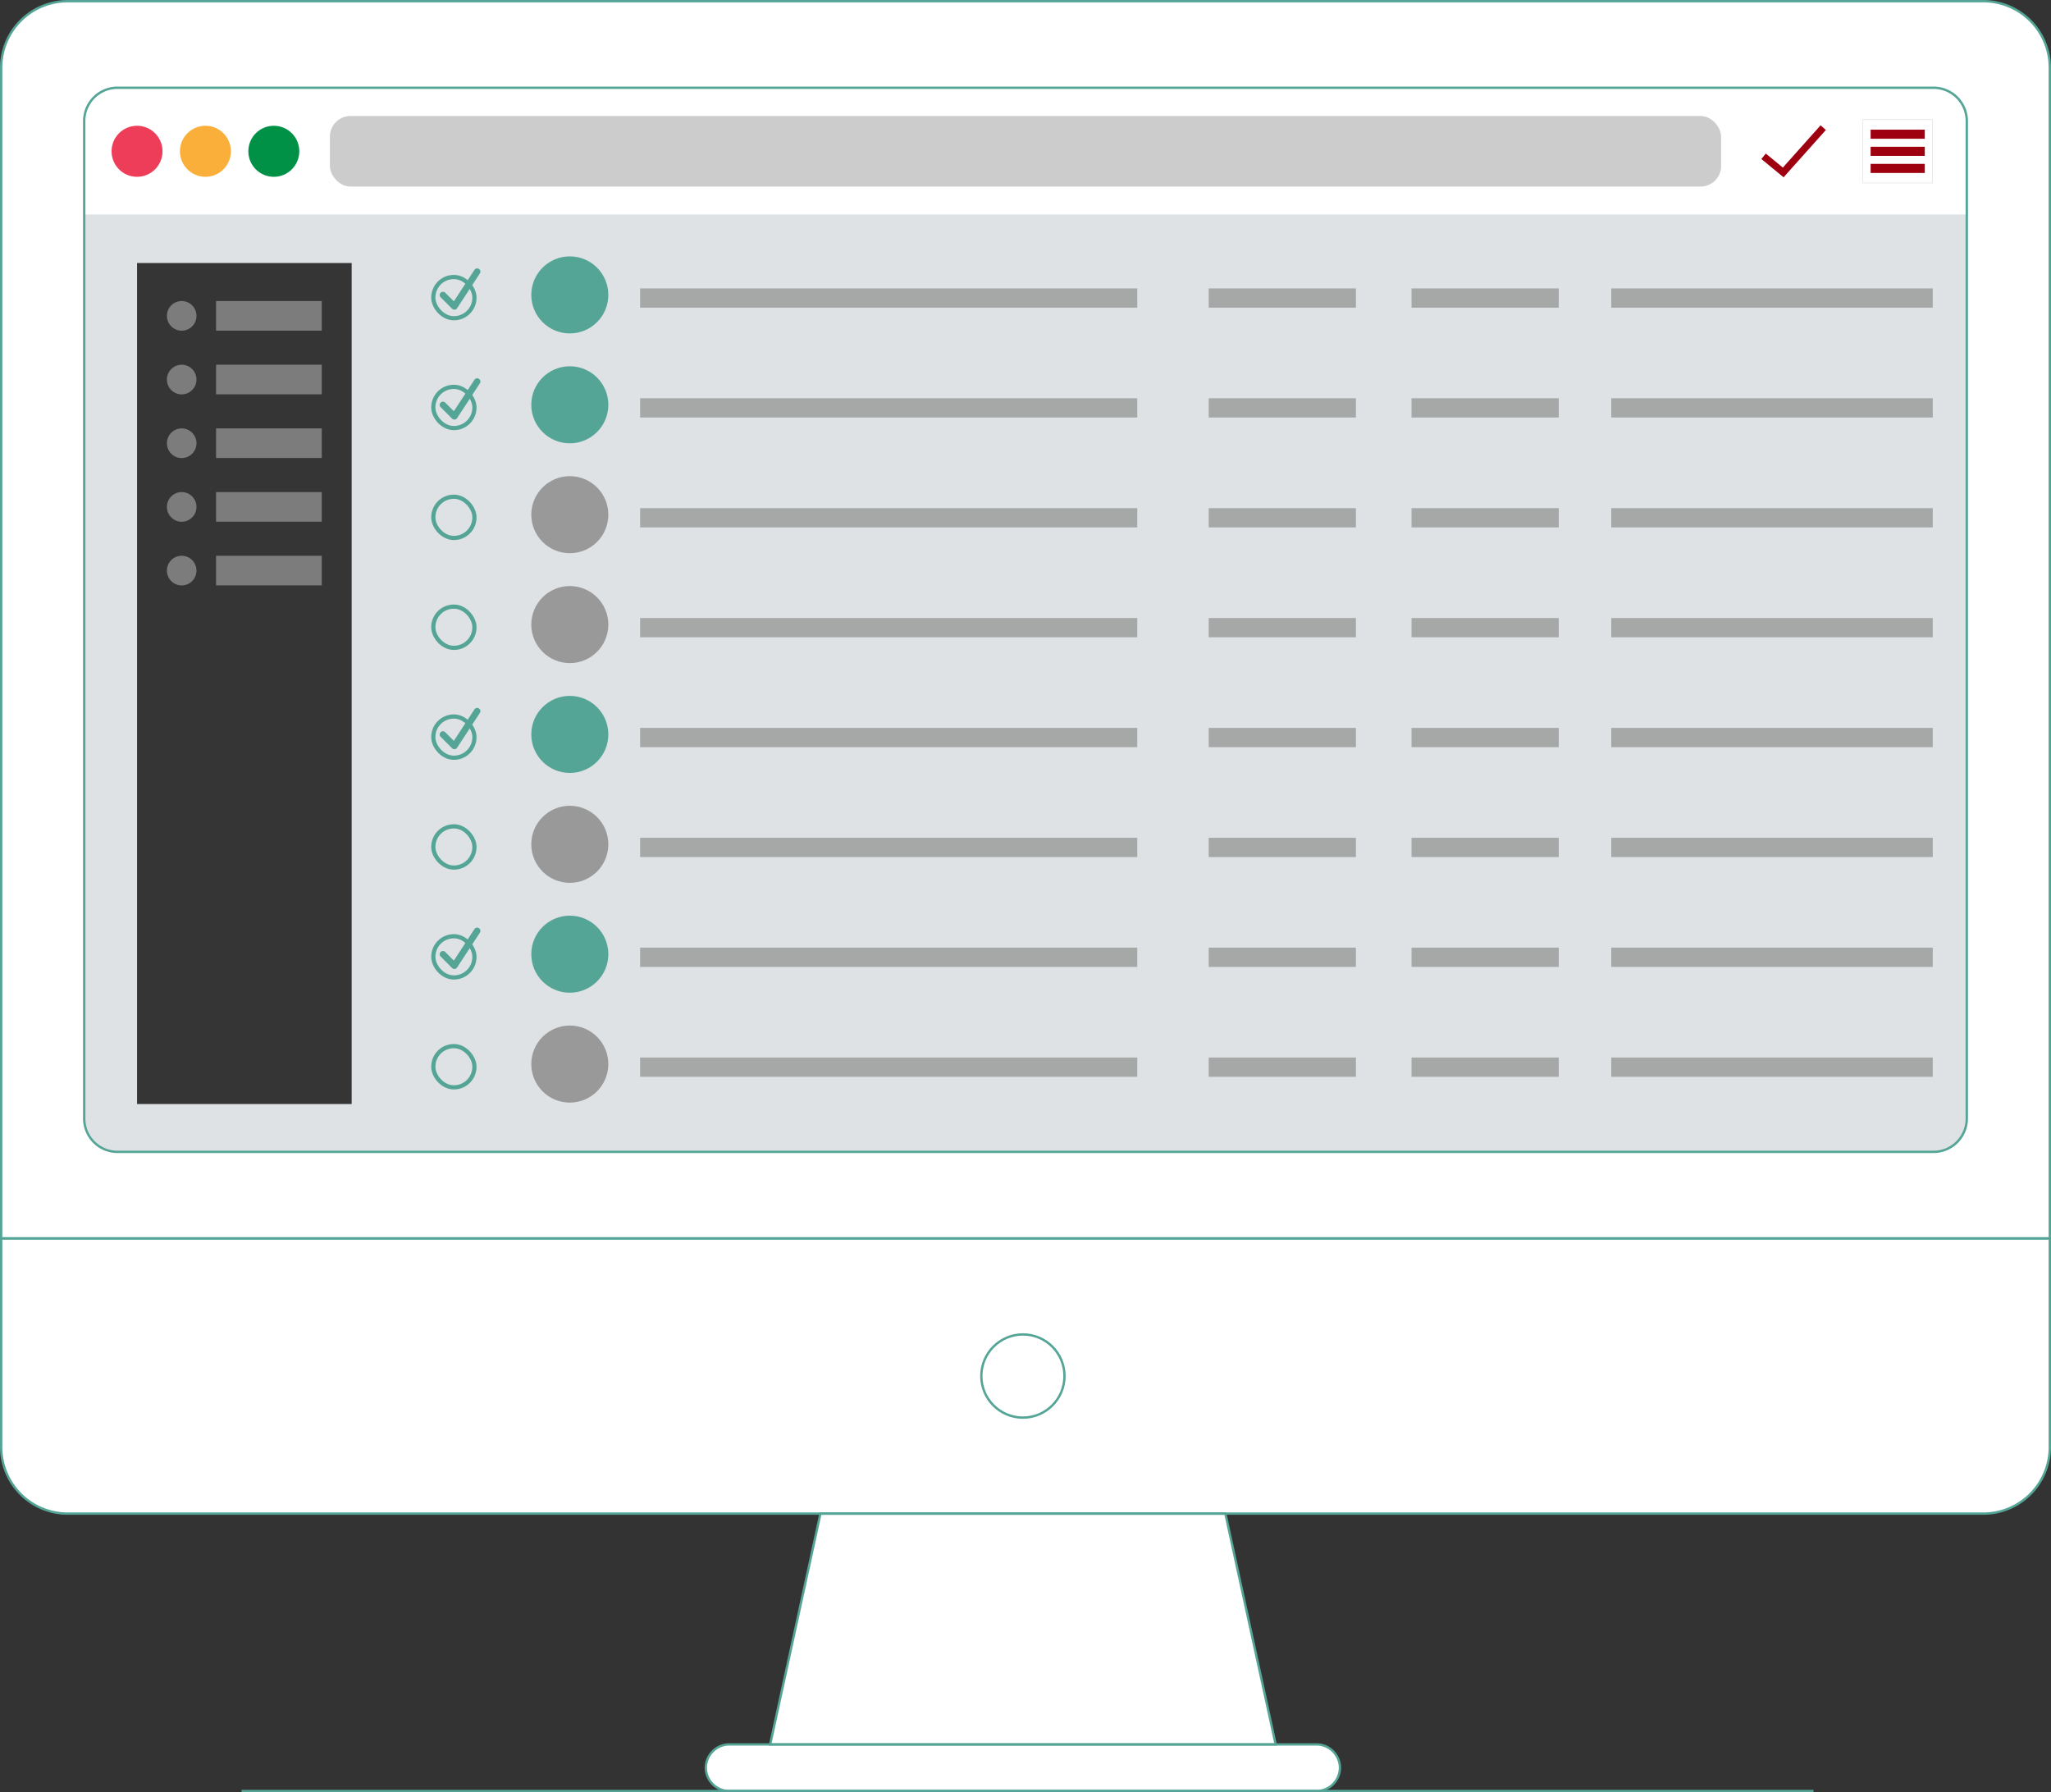 <svg xmlns="http://www.w3.org/2000/svg" viewBox="0 0 435.5 380.5"><rect x="0" y="0" width="435.5" height="380.5" fill="#333333" stroke="none"/><defs><style>.cls-1{isolation:isolate;}.cls-2{fill:#fff;}.cls-3{fill:#dee2e5;}.cls-4{fill:#ee3d59;}.cls-5{fill:#faaf3a;}.cls-6{fill:#009147;}.cls-7{fill:#ccc;}.cls-8{fill:#cccbcb;}.cls-9{fill:#9e0010;}.cls-10{fill:#353535;}.cls-11{fill:#7c7c7c;}.cls-12,.cls-16,.cls-17{fill:none;stroke:#55a597;}.cls-12,.cls-16{stroke-miterlimit:10;}.cls-12{stroke-width:0.5px;}.cls-13,.cls-15{fill:#999;}.cls-13{opacity:0.81;mix-blend-mode:multiply;}.cls-14{fill:#55a597;}.cls-16{stroke-width:0.89px;}.cls-17{stroke-linecap:round;stroke-linejoin:round;stroke-width:1.38px;}</style></defs><g class="cls-1"><g id="Calque_2" data-name="Calque 2"><g id="Calque_5" data-name="Calque 5"><polygon class="cls-2" points="174.21 321.35 163.53 370.36 217.2 370.36 270.87 370.36 260.19 321.35 174.21 321.35"/><path class="cls-2" d="M435.25,14.39A14.13,14.13,0,0,0,421.13.25H14.37A14.13,14.13,0,0,0,.25,14.39V262.92h435Z"/><path class="cls-2" d="M.25,262.92v44.3a14.13,14.13,0,0,0,14.12,14.13H421.13a14.13,14.13,0,0,0,14.12-14.13v-44.3Z"/><path class="cls-2" d="M279.58,380.25H154.82a5,5,0,0,1-4.95-4.95h0a5,5,0,0,1,4.95-4.95H279.58a5,5,0,0,1,4.94,4.95h0A5,5,0,0,1,279.58,380.25Z"/></g><g id="Calque_1-2" data-name="Calque 1"><path class="cls-3" d="M410.56,18.63H24.94a7.06,7.06,0,0,0-7.06,7.06V237.48a7.07,7.07,0,0,0,7.06,7.07H410.56a7.07,7.07,0,0,0,7.06-7.07V25.69A7.06,7.06,0,0,0,410.56,18.63Z"/><path class="cls-2" d="M417.54,24.71a7.06,7.06,0,0,0-6-6H24a7.06,7.06,0,0,0-6,6V45.54H417.54Z"/><ellipse class="cls-4" cx="29.1" cy="32.12" rx="5.41" ry="5.42"/><ellipse class="cls-5" cx="43.62" cy="32.12" rx="5.41" ry="5.42"/><ellipse class="cls-6" cx="58.14" cy="32.12" rx="5.41" ry="5.42"/><rect class="cls-7" x="70.05" y="24.63" width="295.4" height="14.98" rx="4.36"/><rect class="cls-2" x="395.54" y="25.4" width="14.81" height="13.44"/><path class="cls-8" d="M395.51,25.36V38.88h14.88V25.36Zm14.8,13.45H395.58V25.44h14.73Z"/><rect class="cls-9" x="397.2" y="27.53" width="11.5" height="1.93"/><rect class="cls-9" x="397.2" y="31.16" width="11.5" height="1.93"/><rect class="cls-9" x="397.2" y="34.79" width="11.5" height="1.93"/><polygon class="cls-9" points="378.72 37.64 374 33.76 374.94 32.6 378.56 35.58 386.58 26.6 387.69 27.6 378.72 37.64"/><rect class="cls-10" x="29.1" y="55.84" width="45.57" height="178.55"/><rect class="cls-11" x="45.88" y="63.91" width="22.44" height="6.29"/><ellipse class="cls-11" cx="38.58" cy="67.06" rx="3.14" ry="3.15"/><rect class="cls-11" x="45.88" y="77.43" width="22.44" height="6.29"/><ellipse class="cls-11" cx="38.58" cy="80.58" rx="3.14" ry="3.15"/><rect class="cls-11" x="45.88" y="90.95" width="22.44" height="6.29"/><ellipse class="cls-11" cx="38.58" cy="94.1" rx="3.14" ry="3.15"/><rect class="cls-11" x="45.88" y="104.47" width="22.44" height="6.29"/><ellipse class="cls-11" cx="38.58" cy="107.62" rx="3.14" ry="3.15"/><rect class="cls-11" x="45.88" y="117.99" width="22.44" height="6.29"/><ellipse class="cls-11" cx="38.58" cy="121.14" rx="3.14" ry="3.15"/></g><g id="ORDINATEUR"><g id="Icon"><polygon class="cls-12" points="174.21 321.35 163.53 370.36 217.2 370.36 270.87 370.36 260.19 321.35 174.21 321.35"/><path class="cls-12" d="M435.25,14.39A14.13,14.13,0,0,0,421.13.25H14.37A14.13,14.13,0,0,0,.25,14.39V262.92h435Z"/><path class="cls-12" d="M410.56,18.63H24.94a7.06,7.06,0,0,0-7.06,7.06V237.48a7.07,7.07,0,0,0,7.06,7.07H410.56a7.07,7.07,0,0,0,7.06-7.07V25.69A7.06,7.06,0,0,0,410.56,18.63Z"/><path class="cls-12" d="M.25,262.92v44.3a14.13,14.13,0,0,0,14.12,14.13H421.13a14.13,14.13,0,0,0,14.12-14.13v-44.3Z"/><ellipse class="cls-12" cx="217.2" cy="292.14" rx="8.83" ry="8.83"/><path class="cls-12" d="M279.58,380.25H154.82a5,5,0,0,1-4.95-4.95h0a5,5,0,0,1,4.95-4.95H279.58a5,5,0,0,1,4.94,4.95h0A5,5,0,0,1,279.58,380.25Z"/></g><line class="cls-12" x1="51.29" y1="380.25" x2="385.07" y2="380.25"/></g><g id="Calque_3" data-name="Calque 3"><rect class="cls-13" x="135.92" y="61.23" width="105.56" height="4.09"/><circle class="cls-14" cx="120.99" cy="62.61" r="8.18"/><rect class="cls-13" x="135.92" y="84.55" width="105.56" height="4.09"/><circle class="cls-14" cx="120.99" cy="85.94" r="8.18"/><rect class="cls-13" x="135.92" y="107.88" width="105.56" height="4.09"/><circle class="cls-15" cx="120.99" cy="109.27" r="8.18"/><rect class="cls-13" x="135.92" y="131.21" width="105.56" height="4.09"/><circle class="cls-15" cx="120.99" cy="132.6" r="8.18"/><rect class="cls-13" x="135.92" y="154.54" width="105.56" height="4.09"/><circle class="cls-14" cx="120.99" cy="155.92" r="8.18"/><rect class="cls-13" x="135.92" y="177.87" width="105.56" height="4.09"/><circle class="cls-15" cx="120.99" cy="179.25" r="8.18"/><rect class="cls-13" x="135.92" y="201.19" width="105.56" height="4.09"/><circle class="cls-14" cx="120.99" cy="202.58" r="8.18"/><rect class="cls-13" x="135.92" y="224.52" width="105.56" height="4.09"/><rect class="cls-13" x="256.65" y="61.23" width="31.26" height="4.09"/><rect class="cls-13" x="256.65" y="84.55" width="31.26" height="4.09"/><rect class="cls-13" x="256.65" y="107.88" width="31.26" height="4.09"/><rect class="cls-13" x="256.65" y="131.21" width="31.26" height="4.09"/><rect class="cls-13" x="256.65" y="154.54" width="31.26" height="4.09"/><rect class="cls-13" x="256.65" y="177.87" width="31.26" height="4.09"/><rect class="cls-13" x="256.65" y="201.19" width="31.26" height="4.09"/><rect class="cls-13" x="256.65" y="224.52" width="31.26" height="4.09"/><rect class="cls-13" x="299.72" y="61.23" width="31.26" height="4.09"/><rect class="cls-13" x="299.72" y="84.55" width="31.26" height="4.09"/><rect class="cls-13" x="299.72" y="107.88" width="31.26" height="4.09"/><rect class="cls-13" x="299.72" y="131.21" width="31.26" height="4.09"/><rect class="cls-13" x="299.72" y="154.54" width="31.26" height="4.09"/><rect class="cls-13" x="299.72" y="177.87" width="31.26" height="4.09"/><rect class="cls-13" x="299.72" y="201.19" width="31.26" height="4.09"/><rect class="cls-13" x="299.72" y="224.52" width="31.26" height="4.09"/><rect class="cls-13" x="342.13" y="61.23" width="68.26" height="4.09"/><rect class="cls-13" x="342.13" y="84.55" width="68.26" height="4.09"/><rect class="cls-13" x="342.13" y="107.88" width="68.26" height="4.09"/><rect class="cls-13" x="342.13" y="131.21" width="68.26" height="4.09"/><rect class="cls-13" x="342.13" y="154.54" width="68.26" height="4.09"/><rect class="cls-13" x="342.13" y="177.87" width="68.26" height="4.09"/><rect class="cls-13" x="342.13" y="201.19" width="68.26" height="4.09"/><rect class="cls-13" x="342.13" y="224.52" width="68.26" height="4.09"/><circle class="cls-15" cx="120.99" cy="225.91" r="8.18"/><rect class="cls-16" x="92.01" y="58.81" width="8.73" height="8.75" rx="4.35"/><polyline class="cls-17" points="94.05 62.63 96.48 65.06 101.32 57.67"/><rect class="cls-16" x="92.01" y="105.46" width="8.73" height="8.75" rx="4.35"/><rect class="cls-16" x="92.01" y="128.79" width="8.73" height="8.75" rx="4.35"/><rect class="cls-16" x="92.01" y="152.12" width="8.73" height="8.75" rx="4.35"/><polyline class="cls-17" points="94.05 155.94 96.48 158.37 101.32 150.98"/><rect class="cls-16" x="92.01" y="175.44" width="8.73" height="8.75" rx="4.35"/><rect class="cls-16" x="92.01" y="222.1" width="8.73" height="8.75" rx="4.35"/><rect class="cls-16" x="92.01" y="82.13" width="8.73" height="8.75" rx="4.35"/><polyline class="cls-17" points="94.05 85.96 96.48 88.39 101.32 81"/><rect class="cls-16" x="92.01" y="198.77" width="8.73" height="8.75" rx="4.35"/><polyline class="cls-17" points="94.05 202.59 96.48 205.03 101.32 197.63"/></g></g></g></svg>